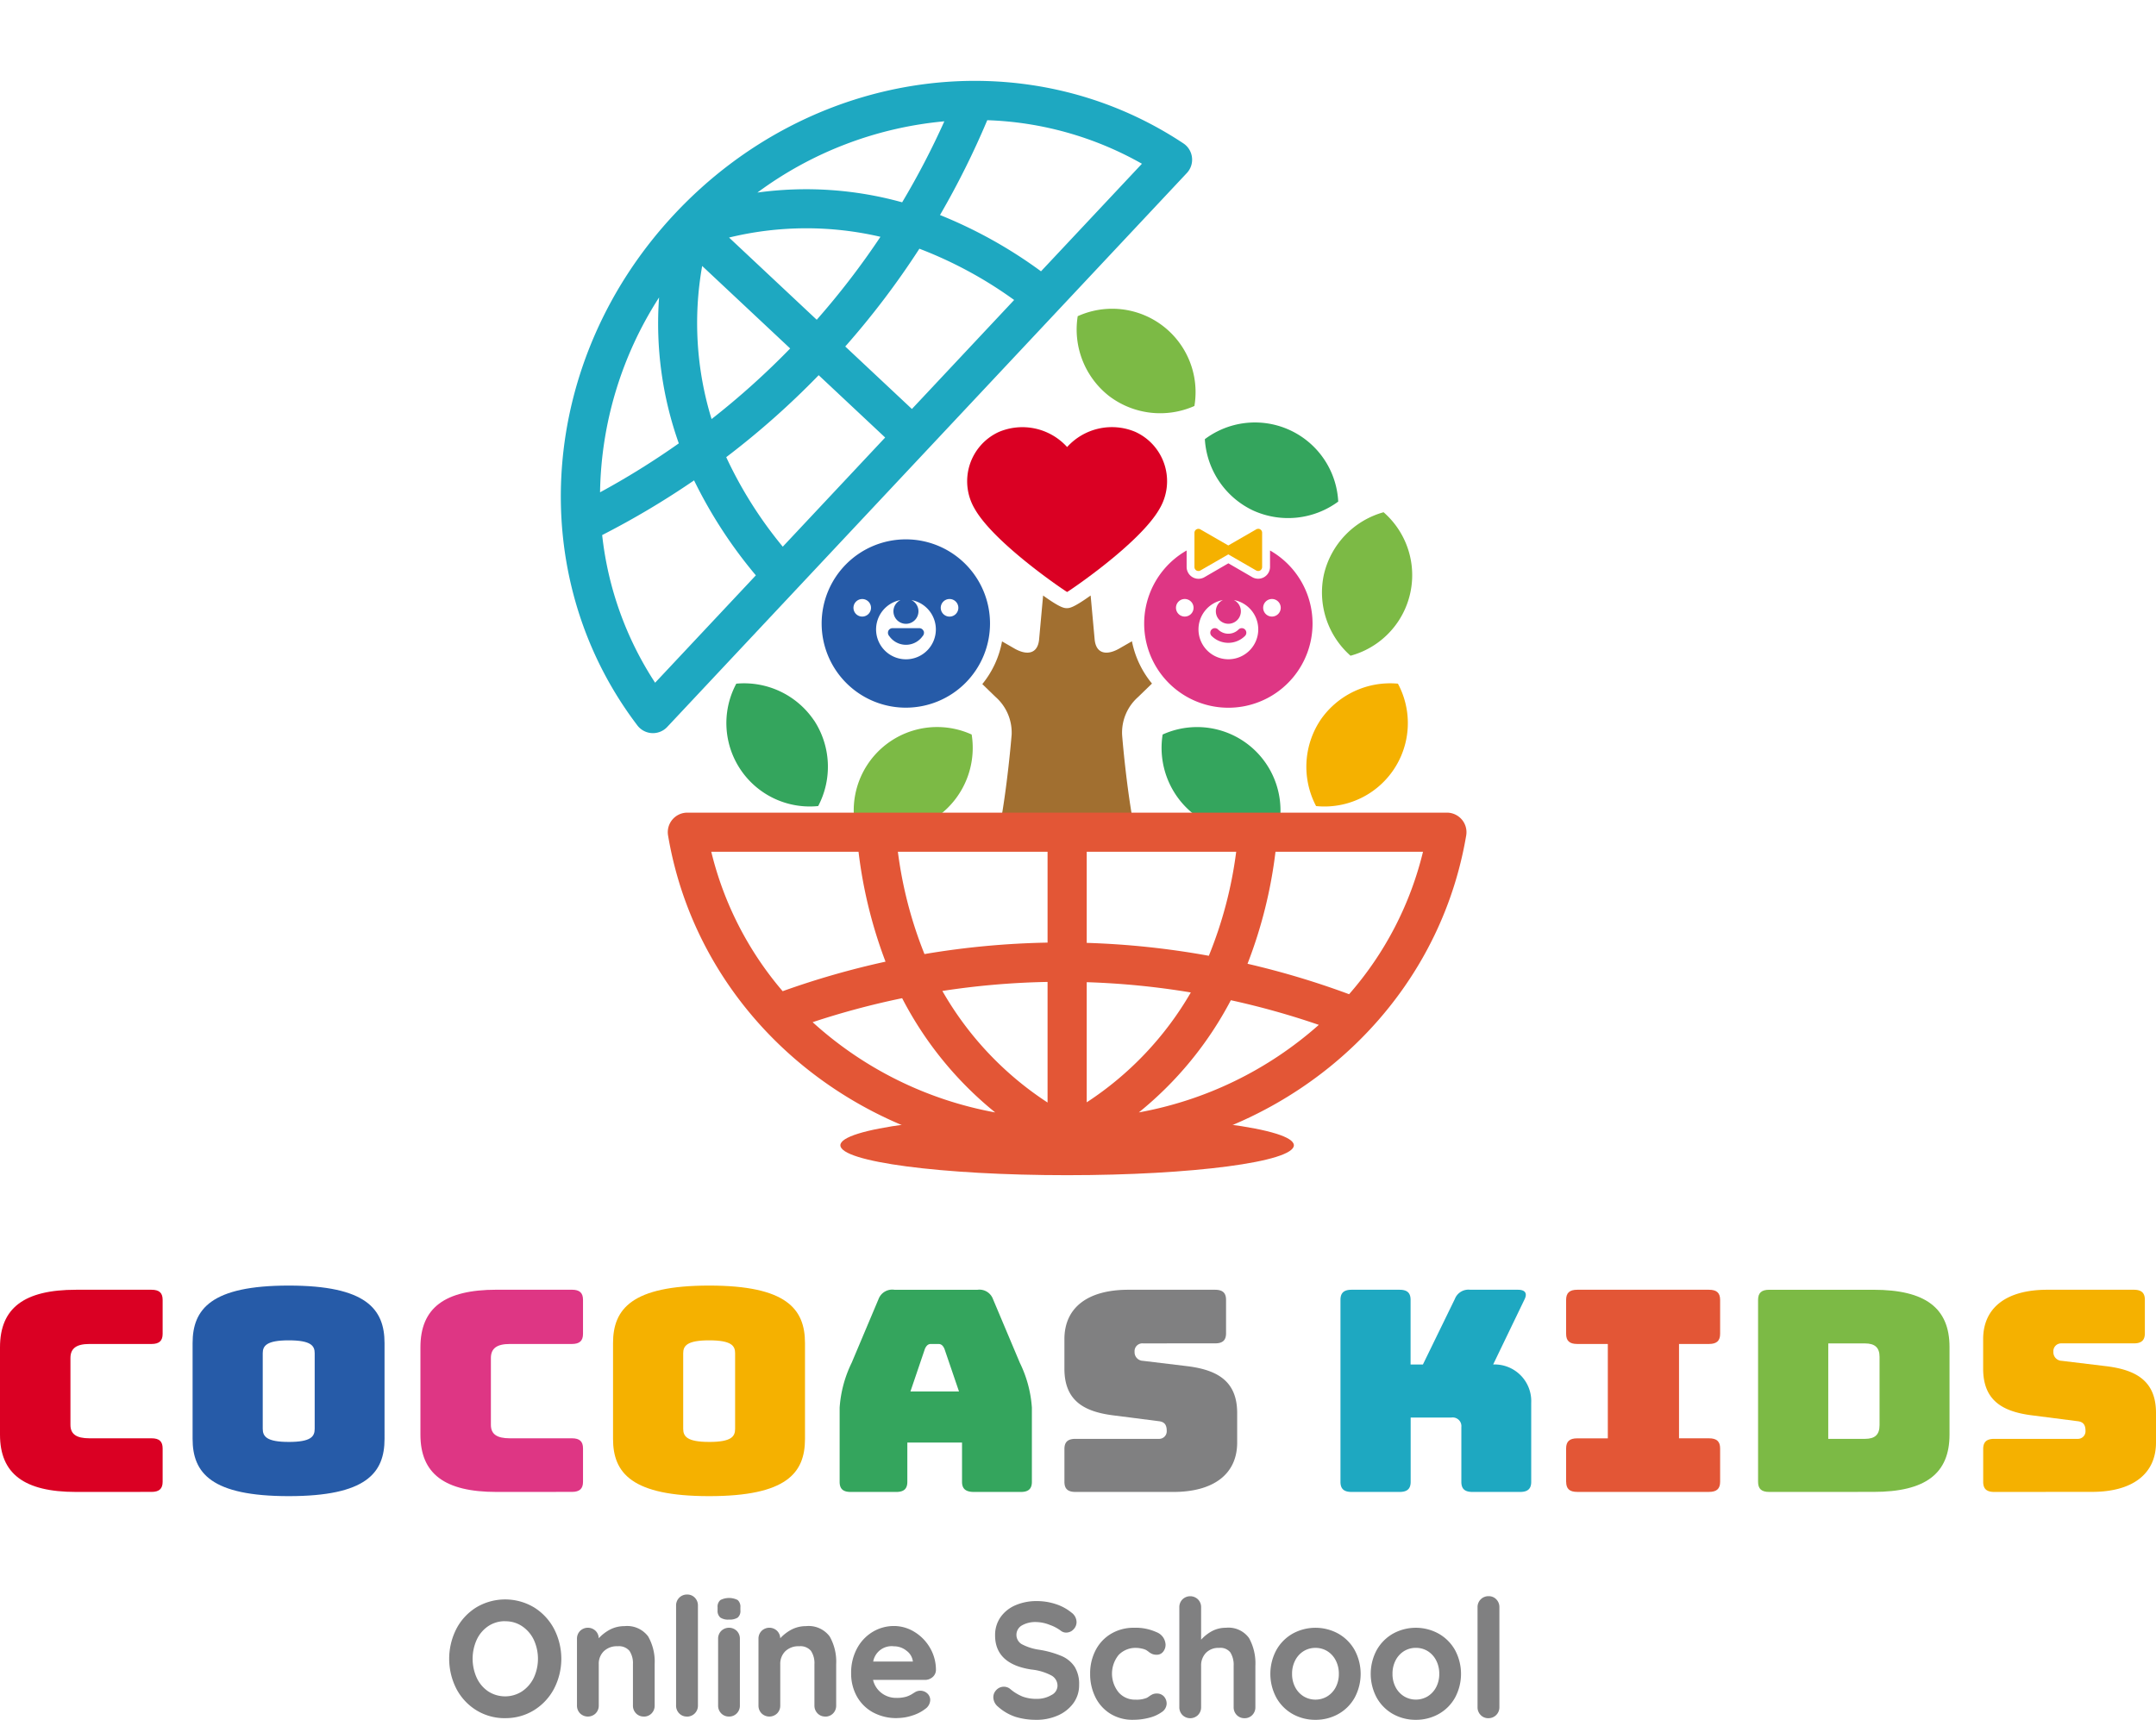 <svg xmlns="http://www.w3.org/2000/svg" xmlns:xlink="http://www.w3.org/1999/xlink" width="155.099" height="123.755" viewBox="0 0 155.099 123.755">
  <defs>
    <clipPath id="clip-path">
      <rect id="長方形_751" data-name="長方形 751" width="155.099" height="123.755" fill="none"/>
    </clipPath>
  </defs>
  <g id="グループ_2067" data-name="グループ 2067" transform="translate(0 161)">
    <g id="グループ_2064" data-name="グループ 2064" transform="translate(0 -161)" clip-path="url(#clip-path)">
      <path id="パス_4789" data-name="パス 4789" d="M83.756,14.808c-.556,0-.8-.224-.8-.728V.987c0-.5.244-.728.8-.728H87.2c.559,0,.8.224.8.728v4.65h.887L91.183.925A1.051,1.051,0,0,1,92.294.259h3.427c.509,0,.688.242.489.666L93.94,5.636a2.637,2.637,0,0,1,2.738,2.749V14.08c0,.5-.248.728-.8.728H92.452c-.556,0-.8-.224-.8-.728V10.141a.625.625,0,0,0-.71-.687H88.006V14.08c0,.5-.245.728-.8.728Z" transform="translate(13.475 92.55)" fill="#1ea8c1"/>
      <path id="パス_4790" data-name="パス 4790" d="M96.921,14.08v-2.4c0-.506.245-.729.8-.729h2.2V4.16h-2.2c-.558,0-.8-.224-.8-.729V.987c0-.5.245-.728.8-.728H107.2c.553,0,.8.224.8.728V3.431c0,.5-.246.729-.8.729h-2.157v6.789H107.2c.553,0,.8.223.8.729v2.4c0,.5-.246.728-.8.728H97.724c-.558,0-.8-.224-.8-.728" transform="translate(15.743 92.55)" fill="#e35636"/>
      <path id="パス_4791" data-name="パス 4791" d="M109.6,14.808c-.554,0-.8-.223-.8-.728V.987c0-.5.245-.727.8-.727H117.1c3.74,0,5.472,1.317,5.472,4.122v6.3c0,2.81-1.732,4.123-5.472,4.123Zm4.248-3.82h2.645c.713,0,1.046-.3,1.046-.99V5.088c0-.666-.334-.967-1.046-.967H113.85Z" transform="translate(17.673 92.55)" fill="#7cba45"/>
      <path id="パス_4792" data-name="パス 4792" d="M123.533,14.808c-.558,0-.8-.224-.8-.728V11.718c0-.507.245-.73.8-.73h5.982a.547.547,0,0,0,.577-.586c0-.461-.2-.646-.577-.686l-3.336-.428c-2.091-.278-3.449-1.086-3.449-3.351V3.816c0-2.3,1.716-3.557,4.606-3.557h6.227c.556,0,.8.224.8.728v2.4c0,.509-.244.731-.8.731h-5.182a.562.562,0,0,0-.6.606.619.619,0,0,0,.6.649l3.313.4c2.092.281,3.47,1.089,3.47,3.351v2.123c0,2.3-1.735,3.556-4.6,3.556Z" transform="translate(19.935 92.55)" fill="#f5b100"/>
      <path id="パス_4793" data-name="パス 4793" d="M5.469,14.808C1.732,14.808,0,13.494,0,10.685V4.4C0,1.577,1.732.259,5.469.259H10.9c.556,0,.8.224.8.728V3.432c0,.5-.245.729-.8.729H6.427c-.937,0-1.359.322-1.359,1.011V9.98c0,.665.422.968,1.359.968H10.9c.556,0,.8.224.8.729v2.4c0,.5-.245.728-.8.728Z" transform="translate(0 92.55)" fill="#da0023"/>
      <path id="パス_4794" data-name="パス 4794" d="M18.834,15.152c-5.56,0-6.915-1.653-6.915-4.122V4.142C11.919,1.677,13.274,0,18.834,0s6.893,1.677,6.893,4.142V11.03c0,2.469-1.334,4.122-6.893,4.122m0-3.9c1.623,0,1.868-.4,1.868-.951V4.867c0-.522-.245-.926-1.868-.926-1.6,0-1.869.4-1.869.926V10.3c0,.549.267.951,1.869.951" transform="translate(1.936 92.508)" fill="#265ba8"/>
      <path id="パス_4795" data-name="パス 4795" d="M31.489,14.808c-3.736,0-5.47-1.314-5.47-4.123V4.4c0-2.825,1.734-4.143,5.47-4.143h5.426c.556,0,.8.224.8.728V3.432c0,.5-.245.729-.8.729h-4.47c-.933,0-1.357.322-1.357,1.011V9.98c0,.665.423.968,1.357.968h4.47c.556,0,.8.224.8.729v2.4c0,.5-.245.728-.8.728Z" transform="translate(4.226 92.55)" fill="#de3684"/>
      <path id="パス_4796" data-name="パス 4796" d="M44.854,15.152c-5.56,0-6.915-1.653-6.915-4.122V4.142C37.939,1.677,39.294,0,44.854,0s6.894,1.677,6.894,4.142V11.03c0,2.469-1.336,4.122-6.894,4.122m0-3.9c1.623,0,1.867-.4,1.867-.951V4.867c0-.522-.244-.926-1.867-.926-1.6,0-1.868.4-1.868.926V10.3c0,.549.267.951,1.868.951" transform="translate(6.162 92.508)" fill="#f5b100"/>
      <path id="パス_4797" data-name="パス 4797" d="M56.03,14.809H52.762c-.556,0-.8-.224-.8-.728V8.747a8.673,8.673,0,0,1,.865-3.232L54.763.925A1.051,1.051,0,0,1,55.9.26H61.88a1.037,1.037,0,0,1,1.111.665l1.934,4.59a8.641,8.641,0,0,1,.867,3.232v5.334c0,.5-.245.728-.8.728H61.634c-.6,0-.867-.224-.867-.728V11.253H56.832v2.828c0,.5-.245.728-.8.728m1.024-7.233h3.492L59.5,4.505c-.11-.245-.244-.344-.422-.344h-.556c-.178,0-.312.1-.423.344Z" transform="translate(8.44 92.55)" fill="#34a55d"/>
      <path id="パス_4798" data-name="パス 4798" d="M66.673,14.808c-.557,0-.8-.224-.8-.728V11.718c0-.507.244-.73.8-.73h5.981a.547.547,0,0,0,.578-.586c0-.461-.2-.646-.578-.686L69.32,9.289c-2.092-.278-3.448-1.086-3.448-3.351V3.816c0-2.3,1.712-3.557,4.6-3.557H76.7c.556,0,.8.224.8.728v2.4c0,.509-.243.731-.8.731H71.52a.56.56,0,0,0-.6.606.617.617,0,0,0,.6.649l3.313.4C76.923,6.06,78.3,6.867,78.3,9.13v2.123c0,2.3-1.734,3.556-4.6,3.556Z" transform="translate(10.7 92.55)" fill="#808081"/>
      <path id="パス_4799" data-name="パス 4799" d="M35.254,25.8a3.911,3.911,0,0,1-1.412,1.517,3.968,3.968,0,0,1-4.058,0A3.872,3.872,0,0,1,28.377,25.8a4.657,4.657,0,0,1,0-4.221,3.872,3.872,0,0,1,1.407-1.517,3.968,3.968,0,0,1,4.058,0,3.911,3.911,0,0,1,1.412,1.517,4.61,4.61,0,0,1,0,4.221M33.94,22.276a2.533,2.533,0,0,0-.872-1.006,2.33,2.33,0,0,0-2.517-.006,2.455,2.455,0,0,0-.861,1.006,3.421,3.421,0,0,0,0,2.837,2.447,2.447,0,0,0,.861,1.006,2.33,2.33,0,0,0,2.517-.006A2.533,2.533,0,0,0,33.94,25.1a3.337,3.337,0,0,0,0-2.826" transform="translate(4.527 95.676)" fill="#808081"/>
      <path id="パス_4800" data-name="パス 4800" d="M31.825,27.973a3.873,3.873,0,0,1-2.074-.571,3.981,3.981,0,0,1-1.438-1.55,4.748,4.748,0,0,1,0-4.3A3.972,3.972,0,0,1,29.751,20,4.053,4.053,0,0,1,33.9,20a4.021,4.021,0,0,1,1.444,1.55,4.691,4.691,0,0,1,0,4.3A4.021,4.021,0,0,1,33.9,27.4a3.873,3.873,0,0,1-2.074.571m0-8.371a3.7,3.7,0,0,0-1.983.545,3.8,3.8,0,0,0-1.377,1.484,4.575,4.575,0,0,0,0,4.141,3.81,3.81,0,0,0,1.377,1.484,3.882,3.882,0,0,0,3.967,0,3.847,3.847,0,0,0,1.382-1.484,4.528,4.528,0,0,0,0-4.141,3.847,3.847,0,0,0-1.382-1.484,3.7,3.7,0,0,0-1.984-.545m0,6.976a2.329,2.329,0,0,1-1.309-.38,2.565,2.565,0,0,1-.89-1.04,3.508,3.508,0,0,1,0-2.911,2.561,2.561,0,0,1,.892-1.04,2.416,2.416,0,0,1,2.611.006,2.622,2.622,0,0,1,.9,1.039,3.418,3.418,0,0,1,0,2.9,2.614,2.614,0,0,1-.9,1.039,2.312,2.312,0,0,1-1.3.386m0-5.581a2.151,2.151,0,0,0-1.214.352,2.381,2.381,0,0,0-.831.972,3.329,3.329,0,0,0,0,2.762,2.38,2.38,0,0,0,.831.972,2.241,2.241,0,0,0,2.421-.006,2.463,2.463,0,0,0,.844-.972,3.257,3.257,0,0,0,0-2.75,2.445,2.445,0,0,0-.844-.972A2.128,2.128,0,0,0,31.825,21" transform="translate(4.515 95.664)" fill="#808081"/>
      <path id="パス_4801" data-name="パス 4801" d="M40.748,21.857A3.575,3.575,0,0,1,41.2,23.8v2.977a.7.7,0,0,1-.2.506.716.716,0,0,1-1,0,.7.7,0,0,1-.2-.506V23.8a1.679,1.679,0,0,0-.267-1.006,1.065,1.065,0,0,0-.919-.366,1.42,1.42,0,0,0-1.058.389,1.342,1.342,0,0,0-.384.982v2.977a.7.7,0,0,1-.2.506.716.716,0,0,1-1,0,.7.7,0,0,1-.2-.506v-4.8a.7.7,0,0,1,.2-.506.716.716,0,0,1,1,0,.7.7,0,0,1,.2.506v.2a2.8,2.8,0,0,1,.82-.721,2.121,2.121,0,0,1,1.11-.3,1.8,1.8,0,0,1,1.64.7" transform="translate(5.812 95.944)" fill="#808081"/>
      <path id="パス_4802" data-name="パス 4802" d="M40.515,27.588a.75.75,0,0,1-.56-.229.781.781,0,0,1-.222-.566V23.817a1.606,1.606,0,0,0-.251-.956.991.991,0,0,0-.85-.331,1.348,1.348,0,0,0-1,.364,1.249,1.249,0,0,0-.358.923v2.976a.788.788,0,0,1-.222.566.8.8,0,0,1-1.123,0,.786.786,0,0,1-.222-.566v-4.8a.785.785,0,0,1,.222-.565.8.8,0,0,1,1.123,0,.778.778,0,0,1,.221.527,3.006,3.006,0,0,1,.69-.558,2.227,2.227,0,0,1,1.154-.314,1.886,1.886,0,0,1,1.711.743,3.665,3.665,0,0,1,.467,1.994v2.976a.787.787,0,0,1-.221.566.757.757,0,0,1-.563.229M38.631,22.36a1.149,1.149,0,0,1,.988.4,1.769,1.769,0,0,1,.284,1.057v2.976a.609.609,0,0,0,.173.446.63.63,0,0,0,.878,0,.611.611,0,0,0,.173-.446V23.817a3.512,3.512,0,0,0-.439-1.9,1.732,1.732,0,0,0-1.568-.664,2.055,2.055,0,0,0-1.066.289,2.718,2.718,0,0,0-.8.7l-.153.2v-.455a.606.606,0,0,0-.174-.445.629.629,0,0,0-.876,0,.6.6,0,0,0-.174.445v4.8a.609.609,0,0,0,.173.446.63.63,0,0,0,.878,0,.607.607,0,0,0,.174-.446V23.817a1.431,1.431,0,0,1,.408-1.043,1.5,1.5,0,0,1,1.118-.415" transform="translate(5.8 95.932)" fill="#808081"/>
      <path id="パス_4803" data-name="パス 4803" d="M43.106,27.6a.687.687,0,0,1-.507.2.655.655,0,0,1-.488-.2.7.7,0,0,1-.2-.506V19.912a.7.7,0,0,1,.71-.709.659.659,0,0,1,.488.2.7.7,0,0,1,.2.506V27.1a.686.686,0,0,1-.2.506" transform="translate(6.808 95.627)" fill="#808081"/>
      <path id="パス_4804" data-name="パス 4804" d="M42.612,27.905a.739.739,0,0,1-.55-.23.781.781,0,0,1-.222-.565V19.925a.78.78,0,0,1,.8-.8.741.741,0,0,1,.55.229.786.786,0,0,1,.222.566V27.11a.782.782,0,0,1-.8.8m.023-8.6a.61.61,0,0,0-.624.624V27.11a.609.609,0,0,0,.174.446.564.564,0,0,0,.427.178.6.6,0,0,0,.445-.179.6.6,0,0,0,.179-.445V19.925a.607.607,0,0,0-.174-.446.566.566,0,0,0-.427-.178" transform="translate(6.796 95.615)" fill="#808081"/>
      <path id="パス_4805" data-name="パス 4805" d="M44.648,20.668a.542.542,0,0,1-.163-.452v-.222a.529.529,0,0,1,.174-.453,1.307,1.307,0,0,1,1.128,0,.55.55,0,0,1,.164.453v.222a.535.535,0,0,1-.17.459,1.013,1.013,0,0,1-.575.121.916.916,0,0,1-.558-.128m1.069,6.9a.716.716,0,0,1-1,0,.7.7,0,0,1-.2-.506v-4.8a.7.7,0,0,1,.2-.506.716.716,0,0,1,1,0,.693.693,0,0,1,.2.506v4.8a.7.7,0,0,1-.2.506" transform="translate(7.226 95.661)" fill="#808081"/>
      <path id="パス_4806" data-name="パス 4806" d="M45.229,27.871a.759.759,0,0,1-.561-.229.785.785,0,0,1-.222-.566v-4.8a.78.78,0,0,1,.222-.565.8.8,0,0,1,1.123,0,.782.782,0,0,1,.221.565v4.8a.781.781,0,0,1-.221.565.754.754,0,0,1-.561.23m0-6.221a.58.58,0,0,0-.439.179.608.608,0,0,0-.173.445v4.8a.613.613,0,0,0,.173.446.63.63,0,0,0,.878,0,.611.611,0,0,0,.173-.446v-4.8a.606.606,0,0,0-.173-.445.576.576,0,0,0-.438-.179m-.012-.756a1,1,0,0,1-.611-.145.629.629,0,0,1-.2-.521v-.221a.611.611,0,0,1,.209-.523,1.384,1.384,0,0,1,1.232,0,.633.633,0,0,1,.2.522v.221a.611.611,0,0,1-.2.528,1.077,1.077,0,0,1-.625.138m.012-1.383a.883.883,0,0,0-.508.112.454.454,0,0,0-.139.385v.221a.472.472,0,0,0,.13.386h0a.847.847,0,0,0,.5.109.939.939,0,0,0,.525-.106.461.461,0,0,0,.134-.389v-.221a.473.473,0,0,0-.131-.387.884.884,0,0,0-.516-.109" transform="translate(7.214 95.649)" fill="#808081"/>
      <path id="パス_4807" data-name="パス 4807" d="M51.98,21.857a3.575,3.575,0,0,1,.453,1.947v2.977a.7.7,0,0,1-.2.506.716.716,0,0,1-1,0,.7.7,0,0,1-.2-.506V23.8a1.679,1.679,0,0,0-.267-1.006,1.063,1.063,0,0,0-.918-.366,1.418,1.418,0,0,0-1.058.389,1.343,1.343,0,0,0-.385.982v2.977a.7.7,0,0,1-.2.506.716.716,0,0,1-1,0,.7.7,0,0,1-.2-.506v-4.8a.7.7,0,0,1,.2-.506.716.716,0,0,1,1,0,.7.7,0,0,1,.2.506v.2a2.832,2.832,0,0,1,.82-.721,2.123,2.123,0,0,1,1.111-.3,1.8,1.8,0,0,1,1.639.7" transform="translate(7.637 95.944)" fill="#808081"/>
      <path id="パス_4808" data-name="パス 4808" d="M51.747,27.588a.756.756,0,0,1-.561-.229.788.788,0,0,1-.222-.566V23.817a1.6,1.6,0,0,0-.25-.956.991.991,0,0,0-.85-.331,1.348,1.348,0,0,0-1,.364,1.268,1.268,0,0,0-.359.923v2.976a.783.783,0,0,1-.222.566.8.8,0,0,1-1.123,0,.787.787,0,0,1-.221-.566v-4.8a.786.786,0,0,1,.221-.565.8.8,0,0,1,1.123,0,.78.78,0,0,1,.221.527,3.038,3.038,0,0,1,.692-.558,2.221,2.221,0,0,1,1.154-.314,1.885,1.885,0,0,1,1.711.743,3.676,3.676,0,0,1,.467,1.994v2.976a.786.786,0,0,1-.222.566.753.753,0,0,1-.561.229M49.864,22.36a1.149,1.149,0,0,1,.988.4,1.772,1.772,0,0,1,.282,1.057v2.976a.607.607,0,0,0,.174.446.629.629,0,0,0,.876,0,.605.605,0,0,0,.174-.446V23.817a3.511,3.511,0,0,0-.441-1.9,1.728,1.728,0,0,0-1.567-.664,2.06,2.06,0,0,0-1.067.289,2.748,2.748,0,0,0-.8.7l-.153.2v-.455a.61.61,0,0,0-.173-.445.63.63,0,0,0-.878,0,.61.61,0,0,0-.173.445v4.8a.611.611,0,0,0,.173.446.63.63,0,0,0,.878,0,.611.611,0,0,0,.173-.446V23.817a1.428,1.428,0,0,1,.409-1.043,1.5,1.5,0,0,1,1.118-.415" transform="translate(7.625 95.932)" fill="#808081"/>
      <path id="パス_4809" data-name="パス 4809" d="M58.456,24.689a.74.74,0,0,1-.488.174H54.13a1.748,1.748,0,0,0,.639,1.075,1.784,1.784,0,0,0,1.129.389,2.5,2.5,0,0,0,.744-.087,1.953,1.953,0,0,0,.424-.186c.1-.065.176-.11.215-.134a.886.886,0,0,1,.4-.1.572.572,0,0,1,.418.176.554.554,0,0,1,.174.406.728.728,0,0,1-.325.571,2.8,2.8,0,0,1-.872.453,3.607,3.607,0,0,1-2.808-.221,2.845,2.845,0,0,1-1.122-1.122,3.272,3.272,0,0,1-.4-1.611,3.564,3.564,0,0,1,.418-1.755,2.98,2.98,0,0,1,1.1-1.158,2.864,2.864,0,0,1,1.465-.4,2.71,2.71,0,0,1,1.448.42A3.131,3.131,0,0,1,58.27,22.7a3.037,3.037,0,0,1,.407,1.534.6.6,0,0,1-.221.453M54.142,23.7h3.047V23.62a1.2,1.2,0,0,0-.478-.837,1.506,1.506,0,0,0-.976-.349A1.442,1.442,0,0,0,54.142,23.7" transform="translate(8.568 95.944)" fill="#808081"/>
      <path id="パス_4810" data-name="パス 4810" d="M55.979,27.7a3.523,3.523,0,0,1-1.745-.418,2.943,2.943,0,0,1-1.155-1.154,3.382,3.382,0,0,1-.406-1.652,3.653,3.653,0,0,1,.43-1.8,3.072,3.072,0,0,1,1.136-1.19,2.961,2.961,0,0,1,1.508-.413,2.805,2.805,0,0,1,1.493.432,3.234,3.234,0,0,1,1.117,1.158,3.136,3.136,0,0,1,.417,1.577.679.679,0,0,1-.251.518.825.825,0,0,1-.543.194h-3.73a1.653,1.653,0,0,0,.585.923,1.711,1.711,0,0,0,1.076.371,2.446,2.446,0,0,0,.717-.083,1.859,1.859,0,0,0,.4-.177c.106-.066.178-.112.217-.135a.742.742,0,0,1,.918.083.641.641,0,0,1,.2.467.808.808,0,0,1-.358.637,2.891,2.891,0,0,1-.9.467,3.508,3.508,0,0,1-1.132.191m-.232-6.454a2.787,2.787,0,0,0-1.422.389,2.912,2.912,0,0,0-1.073,1.125,3.5,3.5,0,0,0-.408,1.715,3.207,3.207,0,0,0,.385,1.568,2.773,2.773,0,0,0,1.089,1.089,3.519,3.519,0,0,0,2.739.215,2.682,2.682,0,0,0,.845-.439.64.64,0,0,0,.294-.5.474.474,0,0,0-.149-.346.578.578,0,0,0-.716-.053l-.207.129a2,2,0,0,1-.444.2,2.593,2.593,0,0,1-.77.092,1.876,1.876,0,0,1-1.181-.408,1.839,1.839,0,0,1-.671-1.125l-.021-.1h3.942a.645.645,0,0,0,.432-.155.509.509,0,0,0,.191-.391,2.955,2.955,0,0,0-.4-1.489,3.061,3.061,0,0,0-1.058-1.1,2.645,2.645,0,0,0-1.4-.407M57.286,23.8H54.05l.02-.1a1.525,1.525,0,0,1,1.676-1.337,1.6,1.6,0,0,1,1.031.367,1.293,1.293,0,0,1,.508.9Zm-3.026-.171h2.855a1.112,1.112,0,0,0-.445-.766,1.427,1.427,0,0,0-.923-.33,1.347,1.347,0,0,0-1.487,1.1" transform="translate(8.556 95.932)" fill="#808081"/>
      <path id="パス_4811" data-name="パス 4811" d="M63.081,27.767a3.445,3.445,0,0,1-1.221-.709.817.817,0,0,1-.314-.616.654.654,0,0,1,.2-.471.638.638,0,0,1,.477-.2.617.617,0,0,1,.4.139,3.416,3.416,0,0,0,.907.558,2.846,2.846,0,0,0,1.046.174,2.088,2.088,0,0,0,1.122-.291.842.842,0,0,0,.472-.721.926.926,0,0,0-.465-.82,3.955,3.955,0,0,0-1.477-.449q-2.546-.371-2.546-2.371a2.142,2.142,0,0,1,.384-1.273,2.419,2.419,0,0,1,1.046-.825,3.689,3.689,0,0,1,1.477-.285,4.207,4.207,0,0,1,1.376.221,3.316,3.316,0,0,1,1.076.581.776.776,0,0,1,.337.616.658.658,0,0,1-.2.471.628.628,0,0,1-.465.2.508.508,0,0,1-.314-.1,3.084,3.084,0,0,0-.844-.448,2.782,2.782,0,0,0-.969-.2,2,2,0,0,0-1.135.273.868.868,0,0,0,.012,1.47,3.9,3.9,0,0,0,1.3.418,6.743,6.743,0,0,1,1.6.448,2.046,2.046,0,0,1,.9.744,2.3,2.3,0,0,1,.3,1.251,2.093,2.093,0,0,1-.413,1.284,2.655,2.655,0,0,1-1.1.849,3.686,3.686,0,0,1-1.477.3,4.857,4.857,0,0,1-1.488-.209" transform="translate(9.997 95.693)" fill="#808081"/>
      <path id="パス_4812" data-name="パス 4812" d="M64.581,28.074a4.958,4.958,0,0,1-1.513-.213,3.563,3.563,0,0,1-1.252-.727.9.9,0,0,1-.343-.68.742.742,0,0,1,.222-.531.725.725,0,0,1,.538-.229.7.7,0,0,1,.449.158,3.321,3.321,0,0,0,.885.545,2.777,2.777,0,0,0,1.015.169,2.017,2.017,0,0,0,1.078-.278.757.757,0,0,0,.43-.649.84.84,0,0,0-.425-.747,3.911,3.911,0,0,0-1.444-.435C62.483,24.2,61.6,23.377,61.6,22a2.236,2.236,0,0,1,.4-1.323,2.515,2.515,0,0,1,1.082-.854,3.792,3.792,0,0,1,1.511-.292,4.32,4.32,0,0,1,1.4.226,3.44,3.44,0,0,1,1.1.6.859.859,0,0,1,.367.681.743.743,0,0,1-.221.531.715.715,0,0,1-.527.229.6.6,0,0,1-.366-.121,2.955,2.955,0,0,0-.821-.436,2.711,2.711,0,0,0-.94-.2,1.933,1.933,0,0,0-1.087.259.782.782,0,0,0,.009,1.326,3.834,3.834,0,0,0,1.267.407,6.893,6.893,0,0,1,1.618.455,2.128,2.128,0,0,1,.937.777,2.367,2.367,0,0,1,.316,1.3,2.181,2.181,0,0,1-.429,1.336,2.75,2.75,0,0,1-1.133.875,3.77,3.77,0,0,1-1.511.3m-2.348-2.209a.556.556,0,0,0-.416.178.569.569,0,0,0-.173.412.729.729,0,0,0,.286.552,3.379,3.379,0,0,0,1.189.692,4.809,4.809,0,0,0,1.462.2,3.617,3.617,0,0,0,1.443-.289,2.578,2.578,0,0,0,1.065-.821,2.013,2.013,0,0,0,.4-1.233,2.214,2.214,0,0,0-.288-1.2,1.97,1.97,0,0,0-.865-.713,6.7,6.7,0,0,0-1.577-.442,3.993,3.993,0,0,1-1.326-.43.953.953,0,0,1-.015-1.613,2.089,2.089,0,0,1,1.182-.288,2.874,2.874,0,0,1,1,.209,3.194,3.194,0,0,1,.867.46.413.413,0,0,0,.26.086.544.544,0,0,0,.4-.178.566.566,0,0,0,.172-.412.691.691,0,0,0-.3-.549,3.27,3.27,0,0,0-1.05-.567,4.183,4.183,0,0,0-1.35-.216,3.63,3.63,0,0,0-1.444.278,2.348,2.348,0,0,0-1.01.8A2.069,2.069,0,0,0,61.773,22c0,1.3.808,2.044,2.473,2.287a4.048,4.048,0,0,1,1.51.46,1.01,1.01,0,0,1,.5.892.925.925,0,0,1-.511.794,2.187,2.187,0,0,1-1.167.3,2.943,2.943,0,0,1-1.078-.18,3.529,3.529,0,0,1-.93-.572.525.525,0,0,0-.341-.12" transform="translate(9.985 95.681)" fill="#808081"/>
      <path id="パス_4813" data-name="パス 4813" d="M72.189,21.564a.925.925,0,0,1,.6.82.706.706,0,0,1-.151.448.48.48,0,0,1-.4.192.739.739,0,0,1-.3-.052,1.066,1.066,0,0,1-.227-.139,1.752,1.752,0,0,0-.215-.145,1.521,1.521,0,0,0-.343-.1,1.977,1.977,0,0,0-.366-.046,1.758,1.758,0,0,0-1.367.541,2.224,2.224,0,0,0,.006,2.8,1.649,1.649,0,0,0,1.28.552,1.98,1.98,0,0,0,.849-.139,1.572,1.572,0,0,0,.192-.122,1.345,1.345,0,0,1,.227-.134.621.621,0,0,1,.256-.047.589.589,0,0,1,.459.186.686.686,0,0,1,.169.477.672.672,0,0,1-.325.523,2.538,2.538,0,0,1-.86.389,4.3,4.3,0,0,1-1.139.145,2.946,2.946,0,0,1-1.576-.418,2.814,2.814,0,0,1-1.052-1.157,3.592,3.592,0,0,1-.372-1.645,3.516,3.516,0,0,1,.389-1.675,2.865,2.865,0,0,1,1.087-1.145,3.045,3.045,0,0,1,1.582-.413,3.518,3.518,0,0,1,1.593.308" transform="translate(10.97 95.961)" fill="#808081"/>
      <path id="パス_4814" data-name="パス 4814" d="M70.549,27.806a3.034,3.034,0,0,1-1.62-.431,2.909,2.909,0,0,1-1.083-1.19,3.7,3.7,0,0,1-.381-1.684,3.6,3.6,0,0,1,.4-1.715,2.952,2.952,0,0,1,1.118-1.179,3.156,3.156,0,0,1,1.625-.424,3.628,3.628,0,0,1,1.632.317,1.008,1.008,0,0,1,.651.9.794.794,0,0,1-.169.5.566.566,0,0,1-.464.224.83.83,0,0,1-.337-.059,1.2,1.2,0,0,1-.244-.15,1.549,1.549,0,0,0-.2-.138,1.343,1.343,0,0,0-.319-.1,1.817,1.817,0,0,0-.349-.045,1.681,1.681,0,0,0-1.3.514,2.137,2.137,0,0,0,.006,2.686,1.552,1.552,0,0,0,1.216.524,1.932,1.932,0,0,0,.811-.13,1.613,1.613,0,0,0,.179-.115,1.45,1.45,0,0,1,.242-.143.717.717,0,0,1,.291-.053.675.675,0,0,1,.523.214.768.768,0,0,1,.191.535.757.757,0,0,1-.359.592,2.65,2.65,0,0,1-.89.4,4.408,4.408,0,0,1-1.161.148m.058-6.453a2.978,2.978,0,0,0-1.538.4,2.8,2.8,0,0,0-1.056,1.111,3.453,3.453,0,0,0-.379,1.634A3.538,3.538,0,0,0,68,26.107a2.746,2.746,0,0,0,1.021,1.122,2.874,2.874,0,0,0,1.531.406,4.281,4.281,0,0,0,1.117-.142,2.467,2.467,0,0,0,.831-.375.563.563,0,0,0,.145-.874.5.5,0,0,0-.4-.158.536.536,0,0,0-.221.04,1.322,1.322,0,0,0-.212.124,1.667,1.667,0,0,1-.2.129,2.046,2.046,0,0,1-.888.149,1.74,1.74,0,0,1-1.343-.58,2.31,2.31,0,0,1-.006-2.918,1.852,1.852,0,0,1,1.43-.568,2,2,0,0,1,.384.049,1.55,1.55,0,0,1,.364.112,1.812,1.812,0,0,1,.23.155,1,1,0,0,0,.209.129.667.667,0,0,0,.266.044.4.4,0,0,0,.329-.159.618.618,0,0,0,.133-.394.84.84,0,0,0-.558-.744,3.451,3.451,0,0,0-1.554-.3" transform="translate(10.958 95.949)" fill="#808081"/>
      <path id="パス_4815" data-name="パス 4815" d="M77.919,22.276a3.654,3.654,0,0,1,.442,1.947V27.2a.7.7,0,0,1-.2.506.716.716,0,0,1-1,0,.7.7,0,0,1-.2-.506V24.223a1.767,1.767,0,0,0-.25-1.006.986.986,0,0,0-.878-.366,1.329,1.329,0,0,0-1.017.389,1.377,1.377,0,0,0-.366.982V27.2a.7.7,0,0,1-.2.506.717.717,0,0,1-1,0,.7.7,0,0,1-.2-.506V20.014a.7.7,0,0,1,.2-.506.717.717,0,0,1,1,0,.7.7,0,0,1,.2.506v2.57a2.818,2.818,0,0,1,.8-.715,2.011,2.011,0,0,1,1.075-.3,1.731,1.731,0,0,1,1.593.7" transform="translate(11.867 95.644)" fill="#808081"/>
      <path id="パス_4816" data-name="パス 4816" d="M77.674,28.007a.75.75,0,0,1-.56-.229.781.781,0,0,1-.222-.566V24.236a1.694,1.694,0,0,0-.235-.958.9.9,0,0,0-.808-.329,1.239,1.239,0,0,0-.956.363,1.3,1.3,0,0,0-.342.924v2.976a.788.788,0,0,1-.222.566.8.8,0,0,1-1.123,0,.786.786,0,0,1-.222-.566V20.027a.788.788,0,0,1,.222-.566.8.8,0,0,1,1.123,0,.785.785,0,0,1,.222.566v2.331a2.99,2.99,0,0,1,.665-.549,2.106,2.106,0,0,1,1.121-.309A1.819,1.819,0,0,1,78,22.243a3.761,3.761,0,0,1,.455,1.994v2.976a.787.787,0,0,1-.221.566.757.757,0,0,1-.563.229m-1.825-5.229a1.07,1.07,0,0,1,.949.4,1.857,1.857,0,0,1,.265,1.054v2.976a.609.609,0,0,0,.173.446.63.63,0,0,0,.878,0,.611.611,0,0,0,.173-.446V24.236a3.581,3.581,0,0,0-.429-1.9,1.659,1.659,0,0,0-1.52-.664,1.943,1.943,0,0,0-1.031.284,2.764,2.764,0,0,0-.772.694l-.155.2V20.027a.608.608,0,0,0-.173-.446.63.63,0,0,0-.878,0,.611.611,0,0,0-.173.446v7.185a.609.609,0,0,0,.173.446.63.63,0,0,0,.878,0,.606.606,0,0,0,.173-.446V24.236a1.47,1.47,0,0,1,.389-1.042,1.418,1.418,0,0,1,1.08-.416" transform="translate(11.855 95.632)" fill="#808081"/>
      <path id="パス_4817" data-name="パス 4817" d="M84.6,26.156A2.949,2.949,0,0,1,83.451,27.3a3.354,3.354,0,0,1-3.2,0,2.976,2.976,0,0,1-1.14-1.146,3.534,3.534,0,0,1,0-3.336,3.016,3.016,0,0,1,1.14-1.152,3.313,3.313,0,0,1,3.2,0A2.987,2.987,0,0,1,84.6,22.82a3.534,3.534,0,0,1,0,3.336m-1.215-2.685a1.754,1.754,0,0,0-.639-.692,1.744,1.744,0,0,0-1.78,0,1.751,1.751,0,0,0-.638.692,2.126,2.126,0,0,0-.239,1.017,2.09,2.09,0,0,0,.239,1.011,1.758,1.758,0,0,0,.638.686,1.744,1.744,0,0,0,1.78,0,1.761,1.761,0,0,0,.639-.686,2.09,2.09,0,0,0,.238-1.011,2.126,2.126,0,0,0-.238-1.017" transform="translate(12.782 95.961)" fill="#808081"/>
      <path id="パス_4818" data-name="パス 4818" d="M81.865,27.807a3.309,3.309,0,0,1-1.646-.417,3.061,3.061,0,0,1-1.172-1.179,3.616,3.616,0,0,1,0-3.421,3.1,3.1,0,0,1,1.171-1.183,3.406,3.406,0,0,1,3.289,0,3.093,3.093,0,0,1,1.176,1.183,3.616,3.616,0,0,1,0,3.421,3.052,3.052,0,0,1-1.178,1.179,3.322,3.322,0,0,1-1.64.417m0-6.453a3.108,3.108,0,0,0-1.562.4A2.942,2.942,0,0,0,79.2,22.874a3.445,3.445,0,0,0,0,3.252A2.883,2.883,0,0,0,80.3,27.239a3.268,3.268,0,0,0,3.12,0,2.879,2.879,0,0,0,1.111-1.112,3.445,3.445,0,0,0,0-3.252,2.916,2.916,0,0,0-1.112-1.119,3.117,3.117,0,0,0-1.556-.4m0,5.174a1.769,1.769,0,0,1-.935-.257,1.868,1.868,0,0,1-.67-.718,2.19,2.19,0,0,1-.249-1.052,2.227,2.227,0,0,1,.249-1.058,1.843,1.843,0,0,1,.67-.724,1.828,1.828,0,0,1,1.869,0,1.843,1.843,0,0,1,.67.724,2.227,2.227,0,0,1,.249,1.058,2.191,2.191,0,0,1-.249,1.052,1.868,1.868,0,0,1-.67.718,1.769,1.769,0,0,1-.935.257m0-3.9a1.606,1.606,0,0,0-.845.231,1.677,1.677,0,0,0-.608.659,2.05,2.05,0,0,0-.229.978,2.022,2.022,0,0,0,.228.971,1.679,1.679,0,0,0,.609.653,1.652,1.652,0,0,0,1.69,0,1.679,1.679,0,0,0,.609-.653,2.022,2.022,0,0,0,.228-.971,2.05,2.05,0,0,0-.229-.978,1.677,1.677,0,0,0-.608-.659,1.606,1.606,0,0,0-.845-.231" transform="translate(12.77 95.949)" fill="#808081"/>
      <path id="パス_4819" data-name="パス 4819" d="M90.808,26.156A2.965,2.965,0,0,1,89.663,27.3a3.357,3.357,0,0,1-3.2,0,2.966,2.966,0,0,1-1.139-1.146,3.534,3.534,0,0,1,0-3.336,3,3,0,0,1,1.139-1.152,3.315,3.315,0,0,1,3.2,0,3,3,0,0,1,1.145,1.152,3.534,3.534,0,0,1,0,3.336m-1.215-2.685a1.754,1.754,0,0,0-.639-.692,1.744,1.744,0,0,0-1.78,0,1.754,1.754,0,0,0-.639.692,2.126,2.126,0,0,0-.238,1.017,2.09,2.09,0,0,0,.238,1.011,1.761,1.761,0,0,0,.639.686,1.744,1.744,0,0,0,1.78,0,1.761,1.761,0,0,0,.639-.686,2.1,2.1,0,0,0,.238-1.011,2.139,2.139,0,0,0-.238-1.017" transform="translate(13.791 95.961)" fill="#808081"/>
      <path id="パス_4820" data-name="パス 4820" d="M88.076,27.807a3.317,3.317,0,0,1-1.647-.417,3.069,3.069,0,0,1-1.172-1.179,3.625,3.625,0,0,1,0-3.421,3.113,3.113,0,0,1,1.172-1.183,3.4,3.4,0,0,1,3.287,0,3.1,3.1,0,0,1,1.178,1.183,3.616,3.616,0,0,1,0,3.421,3.052,3.052,0,0,1-1.178,1.179,3.319,3.319,0,0,1-1.64.417m0-6.453a3.108,3.108,0,0,0-1.562.4,2.945,2.945,0,0,0-1.108,1.119,3.454,3.454,0,0,0,0,3.252,2.9,2.9,0,0,0,1.107,1.112,3.268,3.268,0,0,0,3.12,0,2.89,2.89,0,0,0,1.112-1.112,3.445,3.445,0,0,0,0-3.252,2.924,2.924,0,0,0-1.112-1.119,3.117,3.117,0,0,0-1.556-.4m0,5.174a1.777,1.777,0,0,1-.935-.257,1.85,1.85,0,0,1-.67-.718,2.191,2.191,0,0,1-.249-1.052,2.227,2.227,0,0,1,.248-1.058,1.846,1.846,0,0,1,.671-.724,1.826,1.826,0,0,1,1.868,0,1.837,1.837,0,0,1,.671.724,2.234,2.234,0,0,1,.249,1.058,2.2,2.2,0,0,1-.249,1.052,1.862,1.862,0,0,1-.671.718,1.77,1.77,0,0,1-.933.257m0-3.9a1.6,1.6,0,0,0-.845.231,1.688,1.688,0,0,0-.609.659,2.063,2.063,0,0,0-.228.978,2.022,2.022,0,0,0,.228.971,1.679,1.679,0,0,0,.609.653,1.652,1.652,0,0,0,1.69,0,1.7,1.7,0,0,0,.609-.653,2.028,2.028,0,0,0,.228-.971,2.057,2.057,0,0,0-.229-.978,1.694,1.694,0,0,0-.608-.659,1.606,1.606,0,0,0-.845-.231" transform="translate(13.779 95.949)" fill="#808081"/>
      <path id="パス_4821" data-name="パス 4821" d="M92.706,27.706a.687.687,0,0,1-.507.2.655.655,0,0,1-.488-.2.7.7,0,0,1-.2-.506V20.014a.7.7,0,0,1,.71-.709.659.659,0,0,1,.488.2.7.7,0,0,1,.2.506V27.2a.686.686,0,0,1-.2.506" transform="translate(14.865 95.644)" fill="#808081"/>
      <path id="パス_4822" data-name="パス 4822" d="M92.211,28.007a.739.739,0,0,1-.55-.23.78.78,0,0,1-.222-.565V20.027a.78.78,0,0,1,.8-.8.741.741,0,0,1,.55.229.786.786,0,0,1,.222.566v7.185a.782.782,0,0,1-.8.8m.023-8.6a.61.61,0,0,0-.624.624v7.185a.609.609,0,0,0,.174.446.564.564,0,0,0,.427.178.6.6,0,0,0,.445-.179.6.6,0,0,0,.179-.445V20.027a.607.607,0,0,0-.174-.446.566.566,0,0,0-.427-.178" transform="translate(14.853 95.632)" fill="#808081"/>
      <path id="パス_4823" data-name="パス 4823" d="M121.48,131.712c0,1.188-7.3,2.152-16.313,2.152s-16.311-.964-16.311-2.152,7.3-2.151,16.311-2.151,16.313.964,16.313,2.151" transform="translate(-28.401 -49.299)" fill="#e35636"/>
      <path id="パス_4824" data-name="パス 4824" d="M116.858,43.721a4.338,4.338,0,0,0-4.926,1.083,4.34,4.34,0,0,0-4.924-1.08,3.9,3.9,0,0,0-1.718,5.537c1.432,2.513,6.616,5.986,6.642,5.972.025.014,5.209-3.461,6.642-5.975a3.9,3.9,0,0,0-1.716-5.536" transform="translate(-35.165 -12.636)" fill="#da0023"/>
      <path id="パス_4825" data-name="パス 4825" d="M120.782,34.838a6.077,6.077,0,0,1-2.262-5.749,6,6,0,0,1,8.395,6.461,6.073,6.073,0,0,1-6.133-.712" transform="translate(-40.991 -6.336)" fill="#7cba45"/>
      <path id="パス_4826" data-name="パス 4826" d="M96.765,87.227a6.078,6.078,0,0,0,2.259-5.749,6,6,0,0,0-8.4,6.462,6.082,6.082,0,0,0,6.138-.713" transform="translate(-29.124 -28.623)" fill="#7cba45"/>
      <path id="パス_4827" data-name="パス 4827" d="M131.41,87.227a6.076,6.076,0,0,1-2.26-5.749,6,6,0,0,1,8.395,6.462,6.074,6.074,0,0,1-6.134-.713" transform="translate(-45.512 -28.623)" fill="#34a55d"/>
      <path id="パス_4828" data-name="パス 4828" d="M80.895,78.117a6.073,6.073,0,0,0-5.586-2.638A6,6,0,0,0,81.2,84.286a6.078,6.078,0,0,0-.3-6.169" transform="translate(-22.341 -26.283)" fill="#34a55d"/>
      <path id="パス_4829" data-name="パス 4829" d="M148.2,78.117a6.078,6.078,0,0,1,5.588-2.638,6,6,0,0,1-5.887,8.808,6.075,6.075,0,0,1,.3-6.169" transform="translate(-53.224 -26.283)" fill="#f5b100"/>
      <path id="パス_4830" data-name="パス 4830" d="M149.292,58.474a6.077,6.077,0,0,1,4.286-4.45A6.006,6.006,0,0,1,151.2,64.349a6.077,6.077,0,0,1-1.908-5.876" transform="translate(-54.046 -17.164)" fill="#7cba45"/>
      <path id="パス_4831" data-name="パス 4831" d="M137.942,49.116a6.077,6.077,0,0,0,6.142-.633,6,6,0,0,0-9.595-4.491,6.08,6.08,0,0,0,3.453,5.124" transform="translate(-47.814 -12.39)" fill="#34a55d"/>
      <path id="パス_4832" data-name="パス 4832" d="M93.857,64.011a.351.351,0,0,1-.07.368,1.464,1.464,0,0,1-2.405,0,.354.354,0,0,1-.069-.368.332.332,0,0,1,.3-.2h1.935a.332.332,0,0,1,.3.2m4.783-.536a6.056,6.056,0,1,1-6.057-6.055,6.055,6.055,0,0,1,6.057,6.055m-8.561-1.131a.631.631,0,1,0-.633.633.633.633,0,0,0,.633-.633M94.735,63.9a2.149,2.149,0,0,0-1.759-2.112.9.9,0,1,1-.785,0A2.15,2.15,0,1,0,94.735,63.9m1.618-1.554a.633.633,0,1,0-.633.633.633.633,0,0,0,.633-.633" transform="translate(-27.411 -18.609)" fill="#265ba8"/>
      <path id="パス_4833" data-name="パス 4833" d="M134.14,64.5a.327.327,0,0,1,0,.464,1.7,1.7,0,0,1-2.4,0,.328.328,0,0,1,.465-.464,1.044,1.044,0,0,0,1.473,0,.328.328,0,0,1,.464,0M139,64.068a6.056,6.056,0,1,1-9.058-5.253V60a.854.854,0,0,0,1.28.738l1.723-1,1.724,1A.854.854,0,0,0,135.942,60V58.815A6.049,6.049,0,0,1,139,64.068m-8.56-1.131a.632.632,0,1,0-.632.633.633.633,0,0,0,.632-.633m4.655,1.554a2.15,2.15,0,0,0-1.758-2.112.9.9,0,1,1-.785,0,2.15,2.15,0,1,0,2.543,2.112m1.617-1.554a.632.632,0,1,0-.632.633.632.632,0,0,0,.632-.633" transform="translate(-44.578 -19.203)" fill="#de3684"/>
      <path id="パス_4834" data-name="パス 4834" d="M137.771,56.1a.276.276,0,0,0-.158.047l-1.992,1.149-1.992-1.149a.28.28,0,0,0-.157-.047.284.284,0,0,0-.285.283v2.467a.284.284,0,0,0,.143.246.287.287,0,0,0,.284,0l2.008-1.158,2.007,1.158a.286.286,0,0,0,.283,0,.283.283,0,0,0,.143-.246V56.378a.283.283,0,0,0-.283-.283" transform="translate(-47.26 -18.045)" fill="#f5b100"/>
      <path id="パス_4835" data-name="パス 4835" d="M108.73,74.517s-.3,3.793-.915,6.938H117.6c-.62-3.145-.916-6.938-.916-6.938a3.418,3.418,0,0,1,1.147-2.761c.289-.279.631-.613,1-.969a6.862,6.862,0,0,1-1.442-3.043l-.966.554c-.859.468-1.618.358-1.717-.69l-.288-3.158c-1.256.9-1.531.91-1.709.91h0c-.179,0-.449,0-1.711-.909l-.287,3.157c-.1,1.048-.859,1.158-1.718.69l-.949-.546a6.792,6.792,0,0,1-1.419,3.073c.351.34.684.664.961.931a3.419,3.419,0,0,1,1.146,2.761" transform="translate(-35.959 -21.599)" fill="#a16f30"/>
      <path id="パス_4836" data-name="パス 4836" d="M124.371,92.148a1.407,1.407,0,0,0-1.074-.5H68.653a1.406,1.406,0,0,0-1.386,1.64c2.272,13.457,14.347,23.225,28.708,23.225s26.437-9.767,28.709-23.225a1.406,1.406,0,0,0-.313-1.142M94.568,101a59.224,59.224,0,0,0-8.855.825A29.915,29.915,0,0,1,83.8,94.462H94.568Zm0,2.829v8.678A23.485,23.485,0,0,1,87,104.479a56.332,56.332,0,0,1,7.572-.65M90.8,113.22a26.644,26.644,0,0,1-13.133-6.494A57.162,57.162,0,0,1,84.107,105,25.778,25.778,0,0,0,90.8,113.22m6.585-.726v-8.646a56.4,56.4,0,0,1,7.489.739,23.491,23.491,0,0,1-7.489,7.906m10.37-7.347a56.763,56.763,0,0,1,6.326,1.773,26.662,26.662,0,0,1-12.947,6.3,25.786,25.786,0,0,0,6.621-8.077m-10.37-4.128V94.462h10.753a29.817,29.817,0,0,1-1.969,7.486,59.269,59.269,0,0,0-8.784-.929M80.969,94.462a33.361,33.361,0,0,0,1.942,7.909,59.782,59.782,0,0,0-7.4,2.125,24.181,24.181,0,0,1-5.135-10.034Zm35.29,10.251a59.8,59.8,0,0,0-7.306-2.19,33.228,33.228,0,0,0,2.012-8.061h10.611a24.194,24.194,0,0,1-5.316,10.251" transform="translate(-19.208 -33.171)" fill="#e35636"/>
      <path id="パス_4837" data-name="パス 4837" d="M99.261,5.508A1.4,1.4,0,0,0,98.643,4.5C87.271-3.049,71.888-.922,62.064,9.555s-10.958,25.966-2.7,36.828a1.407,1.407,0,0,0,2.145.111L98.892,6.632a1.4,1.4,0,0,0,.369-1.124M64.025,13.321l6.331,5.936a56.436,56.436,0,0,1-5.654,5.08,23.474,23.474,0,0,1-.677-11.016M62.344,26.086a56.789,56.789,0,0,1-5.665,3.522,26.642,26.642,0,0,1,4.246-14.022,25.761,25.761,0,0,0,1.419,10.5m10.063-4.905,4.782,4.484-7.366,7.856a29.908,29.908,0,0,1-4.067-6.442,59.087,59.087,0,0,0,6.652-5.9m1.91-2.064a59.157,59.157,0,0,0,5.333-7.036,29.805,29.805,0,0,1,6.817,3.689l-7.355,7.844Zm-2.052-1.924-6.307-5.915a23.505,23.505,0,0,1,10.891-.054,56.514,56.514,0,0,1-4.583,5.969M67.991,8.044A26.671,26.671,0,0,1,81.446,2.912,56.876,56.876,0,0,1,78.411,8.74a25.79,25.79,0,0,0-10.42-.7m-7.351,35.27a24.184,24.184,0,0,1-3.809-10.626,59.792,59.792,0,0,0,6.611-3.935,33.362,33.362,0,0,0,4.445,6.834ZM88.4,13.705a33.207,33.207,0,0,0-7.266-4.05,59.877,59.877,0,0,0,3.4-6.824A24.19,24.19,0,0,1,95.661,5.965Z" transform="translate(-13.512 5.818)" fill="#1ea8c1"/>
      <rect id="長方形_753" data-name="長方形 753" width="130.299" height="114.012" transform="translate(9.4 5.818)" fill="none"/>
    </g>
  </g>
</svg>
